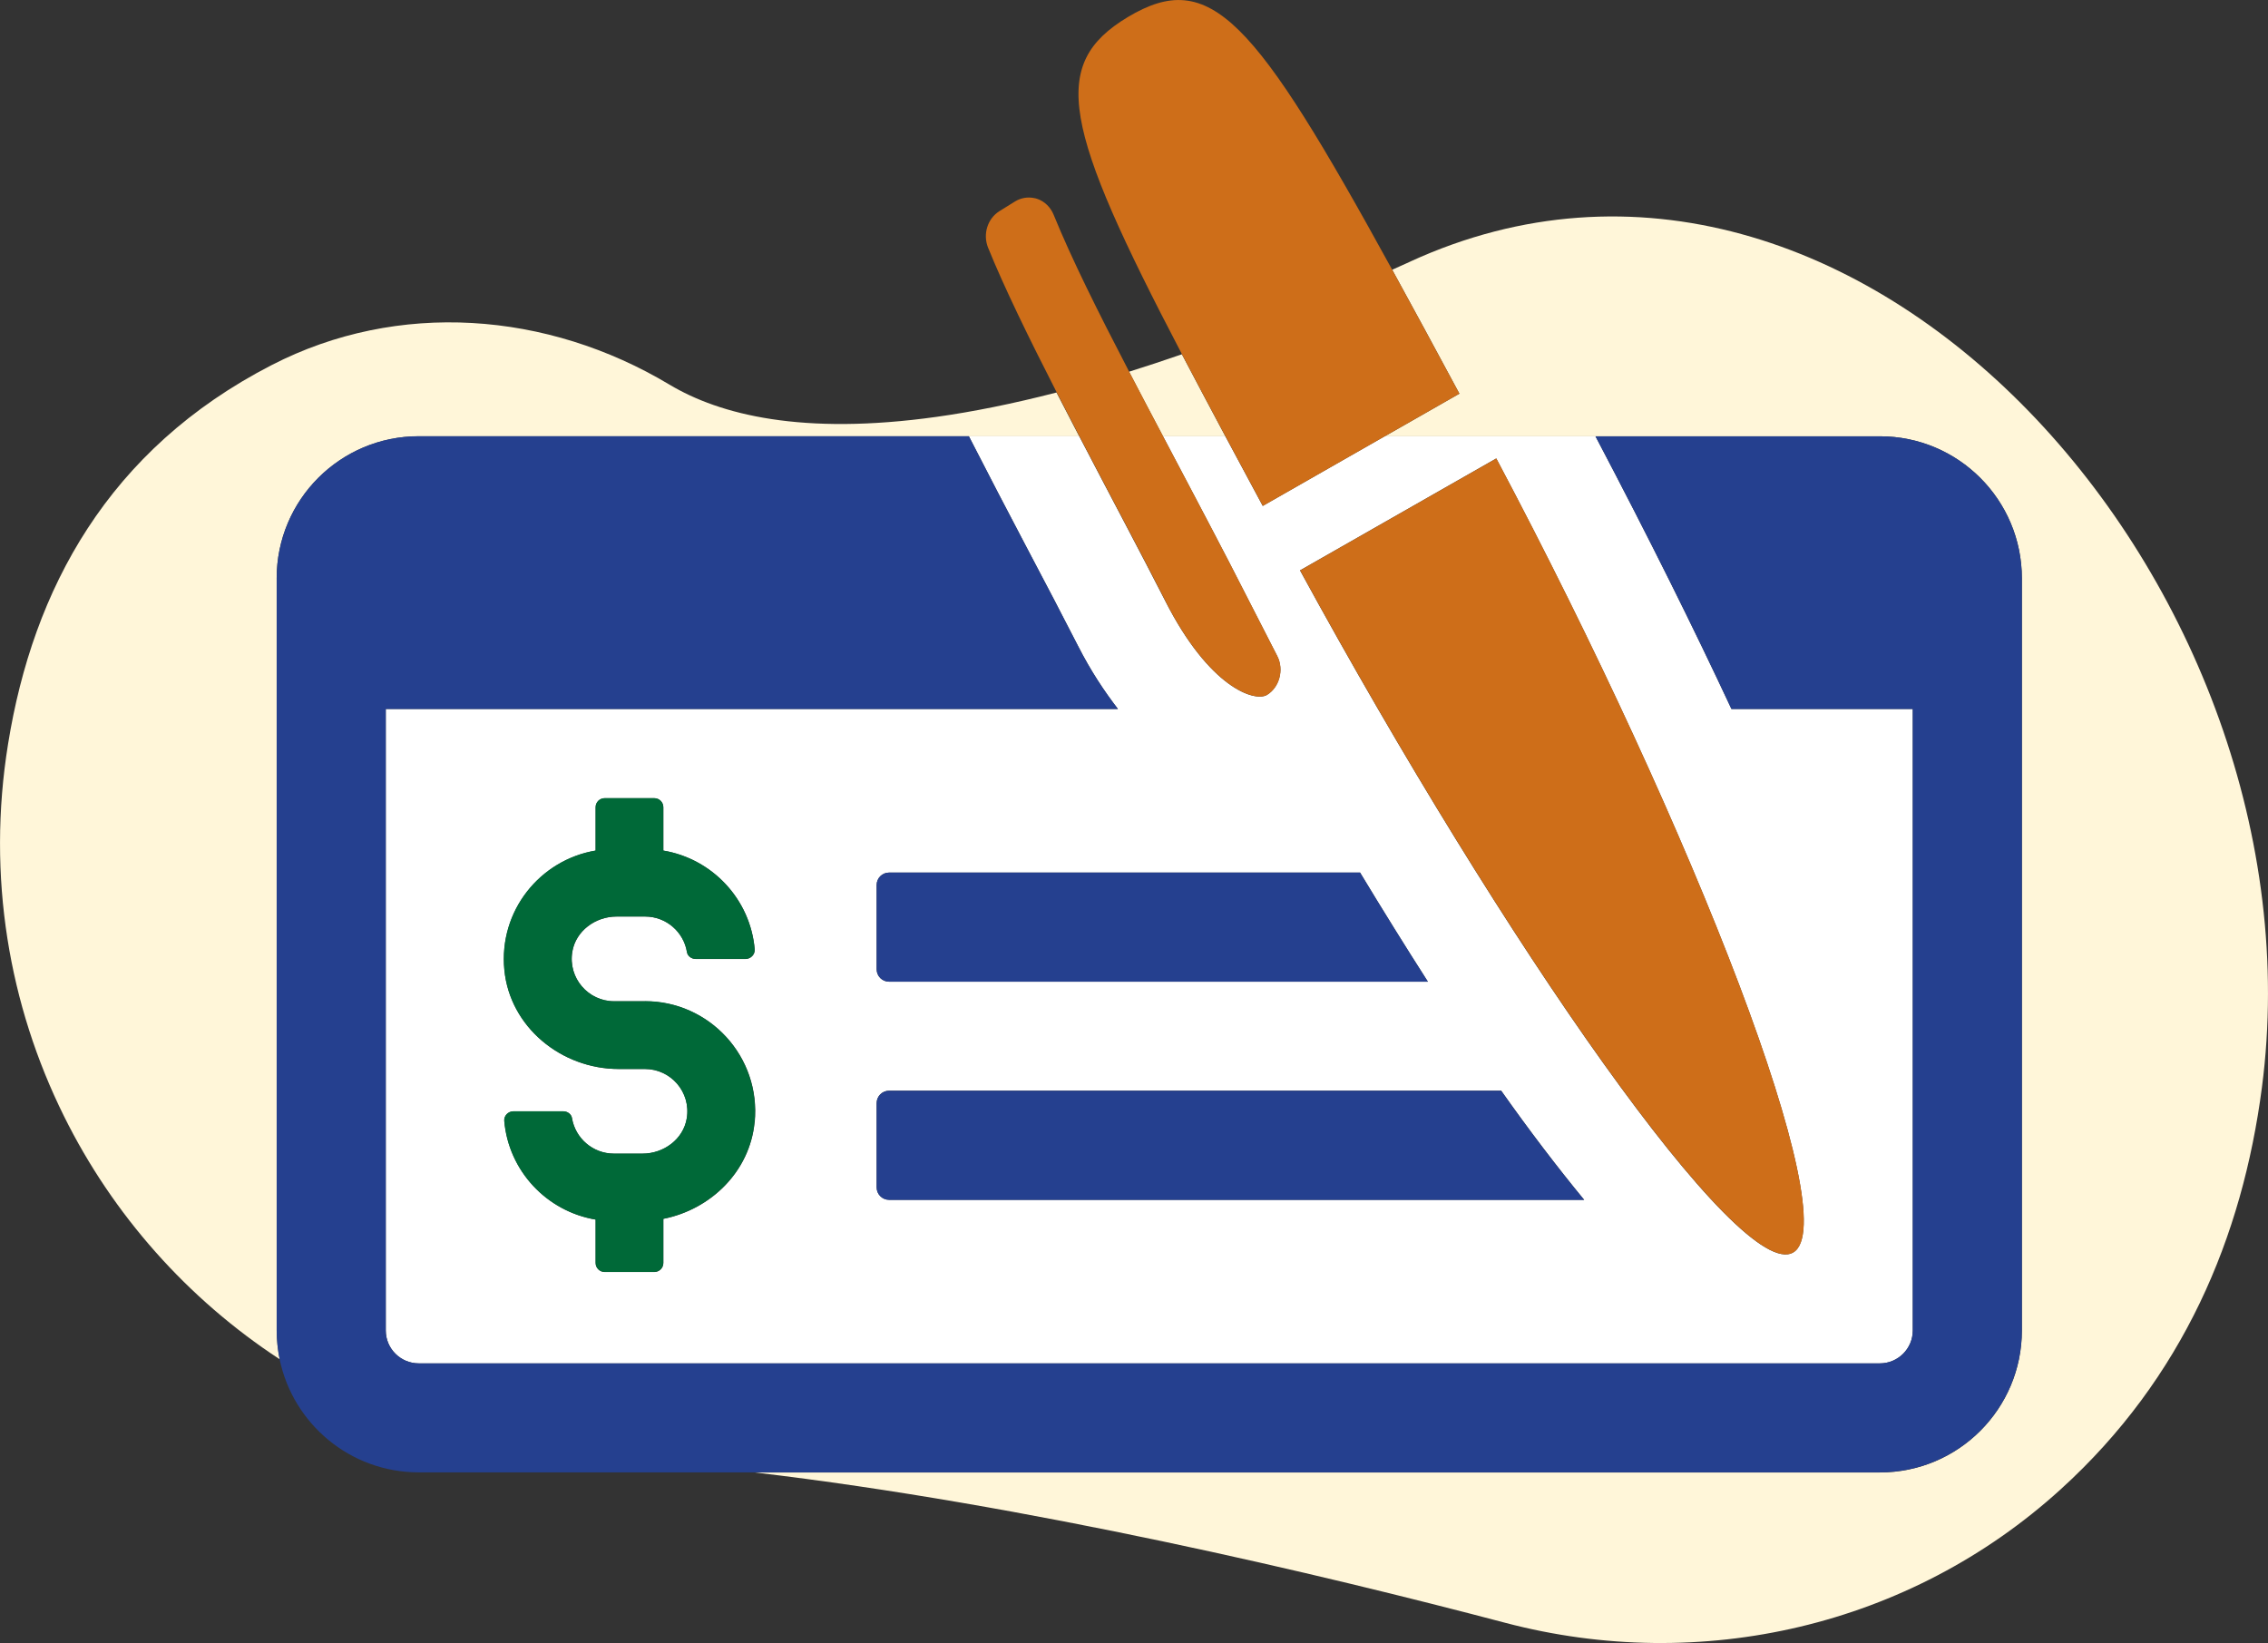 <?xml version="1.0" encoding="UTF-8"?>
<svg id="Layer_1" data-name="Layer 1" xmlns="http://www.w3.org/2000/svg" viewBox="0 0 216 156.47">
  <rect x="0" y="0" width="216" height="156.47" fill="#333333" stroke="none"/>
  <defs>
    <style>
      .cls-1 {
        fill: #006938;
      }

      .cls-1, .cls-2, .cls-3, .cls-4, .cls-5 {
        stroke-width: 0px;
      }

      .cls-2 {
        fill: #fff;
      }

      .cls-3 {
        fill: #ce6e19;
      }

      .cls-4 {
        fill: #25408f;
      }

      .cls-5 {
        fill: #fff6d9;
      }
    </style>
  </defs>
  <path class="cls-5" d="M26.35,55.08c0-7.48,6.06-13.53,13.53-13.53h62.9c-.73-1.4-1.45-2.79-2.16-4.17-4.19,1.08-7.99,1.84-11.43,2.32-12.79,1.79-20.63-.2-25.43-3.07-11.63-6.97-25.85-8.06-37.89-1.86C10.27,42.8,3.14,56.14.77,70.84c-2.05,12.67.1,24.92,5.32,35.45,4.66,9.41,11.78,17.42,20.55,23.16-.18-.88-.28-1.8-.28-2.74V55.08Z"/>
  <path class="cls-5" d="M134.34,24.9c-.59.27-1.17.53-1.75.79,1.93,3.51,4.05,7.43,6.4,11.8l-7.11,4.06h47.16c7.47,0,13.52,6.06,13.52,13.53v71.63c0,7.47-6.06,13.52-13.52,13.52h-107.15c25.93,3.05,53.88,9.68,71.48,14.32,18.59,4.9,38.51.35,52.88-12.71,11.67-10.6,17.31-24.03,19.17-38.27,6.2-47.44-38.48-98.18-81.09-78.67Z"/>
  <path class="cls-5" d="M116.7,41.55c-1.5-2.81-2.88-5.41-4.14-7.81-1.73.6-3.4,1.15-5.03,1.66,1.02,1.96,2.1,4.02,3.23,6.15h5.94Z"/>
  <path class="cls-2" d="M116.7,41.55h-5.94c1.98,3.76,4.1,7.75,6.33,12.05l4.55,8.88c.67,1.31.19,2.99-.98,3.7-1.18.7-5.49-.7-9.68-8.94-2.3-4.51-5.29-10.11-8.2-15.7h-10.51c1.82,3.55,3.7,7.17,5.52,10.62,1.77,3.35,3.44,6.54,4.86,9.32,1.24,2.44,2.53,4.36,3.82,6.04H36.74v59.19c0,1.73,1.41,3.13,3.14,3.13h139.16c1.72,0,3.13-1.4,3.13-3.13v-59.19h-17.27c-3.55-7.61-7.82-16.22-12.95-25.97h-20.08l-11.61,6.63c-1.26-2.34-2.44-4.54-3.56-6.63ZM83.49,84.28c0-.65.53-1.18,1.18-1.18h44.86c2.14,3.54,4.3,7.02,6.46,10.39h-51.32c-.65,0-1.18-.53-1.18-1.18v-8.03ZM71.87,106.88c-.46,4.7-4.17,8.3-8.69,9.2v4.2c0,.47-.38.86-.86.86h-4.73c-.47,0-.86-.38-.86-.86v-4.13c-4.66-.79-8.28-4.63-8.7-9.4-.04-.49.38-.91.87-.91h4.75c.39,0,.77.26.83.65.31,1.91,1.98,3.38,3.99,3.38h2.73c2.01,0,3.88-1.37,4.21-3.35.42-2.52-1.53-4.71-3.98-4.71h-2.49c-5.47,0-10.37-3.99-10.9-9.43-.55-5.64,3.4-10.48,8.69-11.37v-4.13c0-.47.38-.86.86-.86h4.73c.48,0,.86.39.86.86v4.13c4.66.78,8.29,4.63,8.7,9.4.04.49-.38.92-.87.92h-4.75c-.4,0-.77-.27-.83-.65-.31-1.92-1.98-3.39-3.98-3.39h-2.73c-2.01,0-3.88,1.37-4.21,3.35-.42,2.52,1.53,4.72,3.98,4.72h2.96c6.13,0,11.04,5.28,10.43,11.53ZM84.67,114.26c-.65,0-1.18-.53-1.18-1.18v-8.03c0-.65.53-1.18,1.18-1.18h58.3c2.68,3.79,5.33,7.26,7.9,10.39h-66.2ZM142.5,43.66c18.95,35.71,33.26,72.64,28.29,75.61-4.99,3-27.55-29.33-46.98-64.95l18.69-10.66Z"/>
  <path class="cls-4" d="M84.67,93.49h51.32c-2.16-3.37-4.32-6.85-6.46-10.39h-44.86c-.65,0-1.18.53-1.18,1.18v8.03c0,.65.53,1.18,1.18,1.18Z"/>
  <path class="cls-4" d="M192.56,126.71V55.08c0-7.48-6.06-13.53-13.52-13.53h-27.09c5.13,9.75,9.4,18.36,12.95,25.97h17.27v59.19c0,1.73-1.41,3.13-3.13,3.13H39.88c-1.73,0-3.14-1.4-3.14-3.13v-59.19h69.73c-1.29-1.68-2.58-3.6-3.82-6.04-1.42-2.78-3.09-5.97-4.86-9.32-1.82-3.45-3.7-7.07-5.52-10.62h-52.39c-7.47,0-13.53,6.06-13.53,13.53v71.63c0,.94.1,1.85.28,2.74,1.27,6.15,6.72,10.78,13.25,10.78h139.16c7.47,0,13.52-6.06,13.52-13.52Z"/>
  <path class="cls-4" d="M84.67,103.88c-.65,0-1.18.53-1.18,1.18v8.03c0,.65.53,1.18,1.18,1.18h66.2c-2.58-3.12-5.22-6.59-7.9-10.39h-58.3Z"/>
  <path class="cls-3" d="M120.27,48.18l11.61-6.63,7.11-4.06c-2.35-4.37-4.47-8.28-6.4-11.8C119.44,1.74,115.28-3.08,107.42,1.62c-7.52,4.51-6.19,10.43,5.15,32.12,1.26,2.4,2.64,5,4.14,7.81,1.12,2.09,2.3,4.29,3.56,6.63Z"/>
  <path class="cls-3" d="M170.8,119.27c4.97-2.97-9.34-39.9-28.29-75.61l-18.69,10.66c19.43,35.61,41.99,67.94,46.98,64.95Z"/>
  <path class="cls-3" d="M110.99,57.24c4.19,8.24,8.5,9.64,9.68,8.94,1.18-.71,1.65-2.39.98-3.7l-4.55-8.88c-2.23-4.3-4.35-8.29-6.33-12.05-1.13-2.13-2.21-4.2-3.23-6.15-2.98-5.73-5.47-10.72-7.19-14.94-.29-.72-.86-1.28-1.56-1.52-.11-.04-.22-.06-.32-.08-.62-.12-1.25-.01-1.79.32l-1.5.93c-1.14.72-1.59,2.2-1.08,3.47,1.52,3.76,3.91,8.65,6.54,13.79.71,1.38,1.43,2.77,2.16,4.17,2.91,5.59,5.91,11.19,8.2,15.7Z"/>
  <path class="cls-1" d="M61.44,95.35h-2.96c-2.45,0-4.4-2.2-3.98-4.72.33-1.98,2.2-3.35,4.21-3.35h2.73c2,0,3.67,1.47,3.98,3.39.06.39.44.65.83.65h4.75c.49,0,.91-.42.87-.92-.41-4.77-4.04-8.62-8.7-9.4v-4.13c0-.47-.38-.86-.86-.86h-4.73c-.47,0-.86.39-.86.86v4.13c-5.28.89-9.24,5.73-8.69,11.37.53,5.44,5.43,9.43,10.9,9.43h2.49c2.45,0,4.4,2.19,3.98,4.71-.33,1.99-2.2,3.35-4.21,3.35h-2.73c-2,0-3.67-1.47-3.99-3.38-.06-.39-.44-.65-.83-.65h-4.75c-.49,0-.91.42-.87.91.41,4.77,4.04,8.62,8.7,9.4v4.13c0,.47.38.86.86.86h4.73c.48,0,.86-.38.86-.86v-4.2c4.52-.9,8.23-4.5,8.69-9.2.61-6.24-4.31-11.53-10.43-11.53Z"/>
</svg>